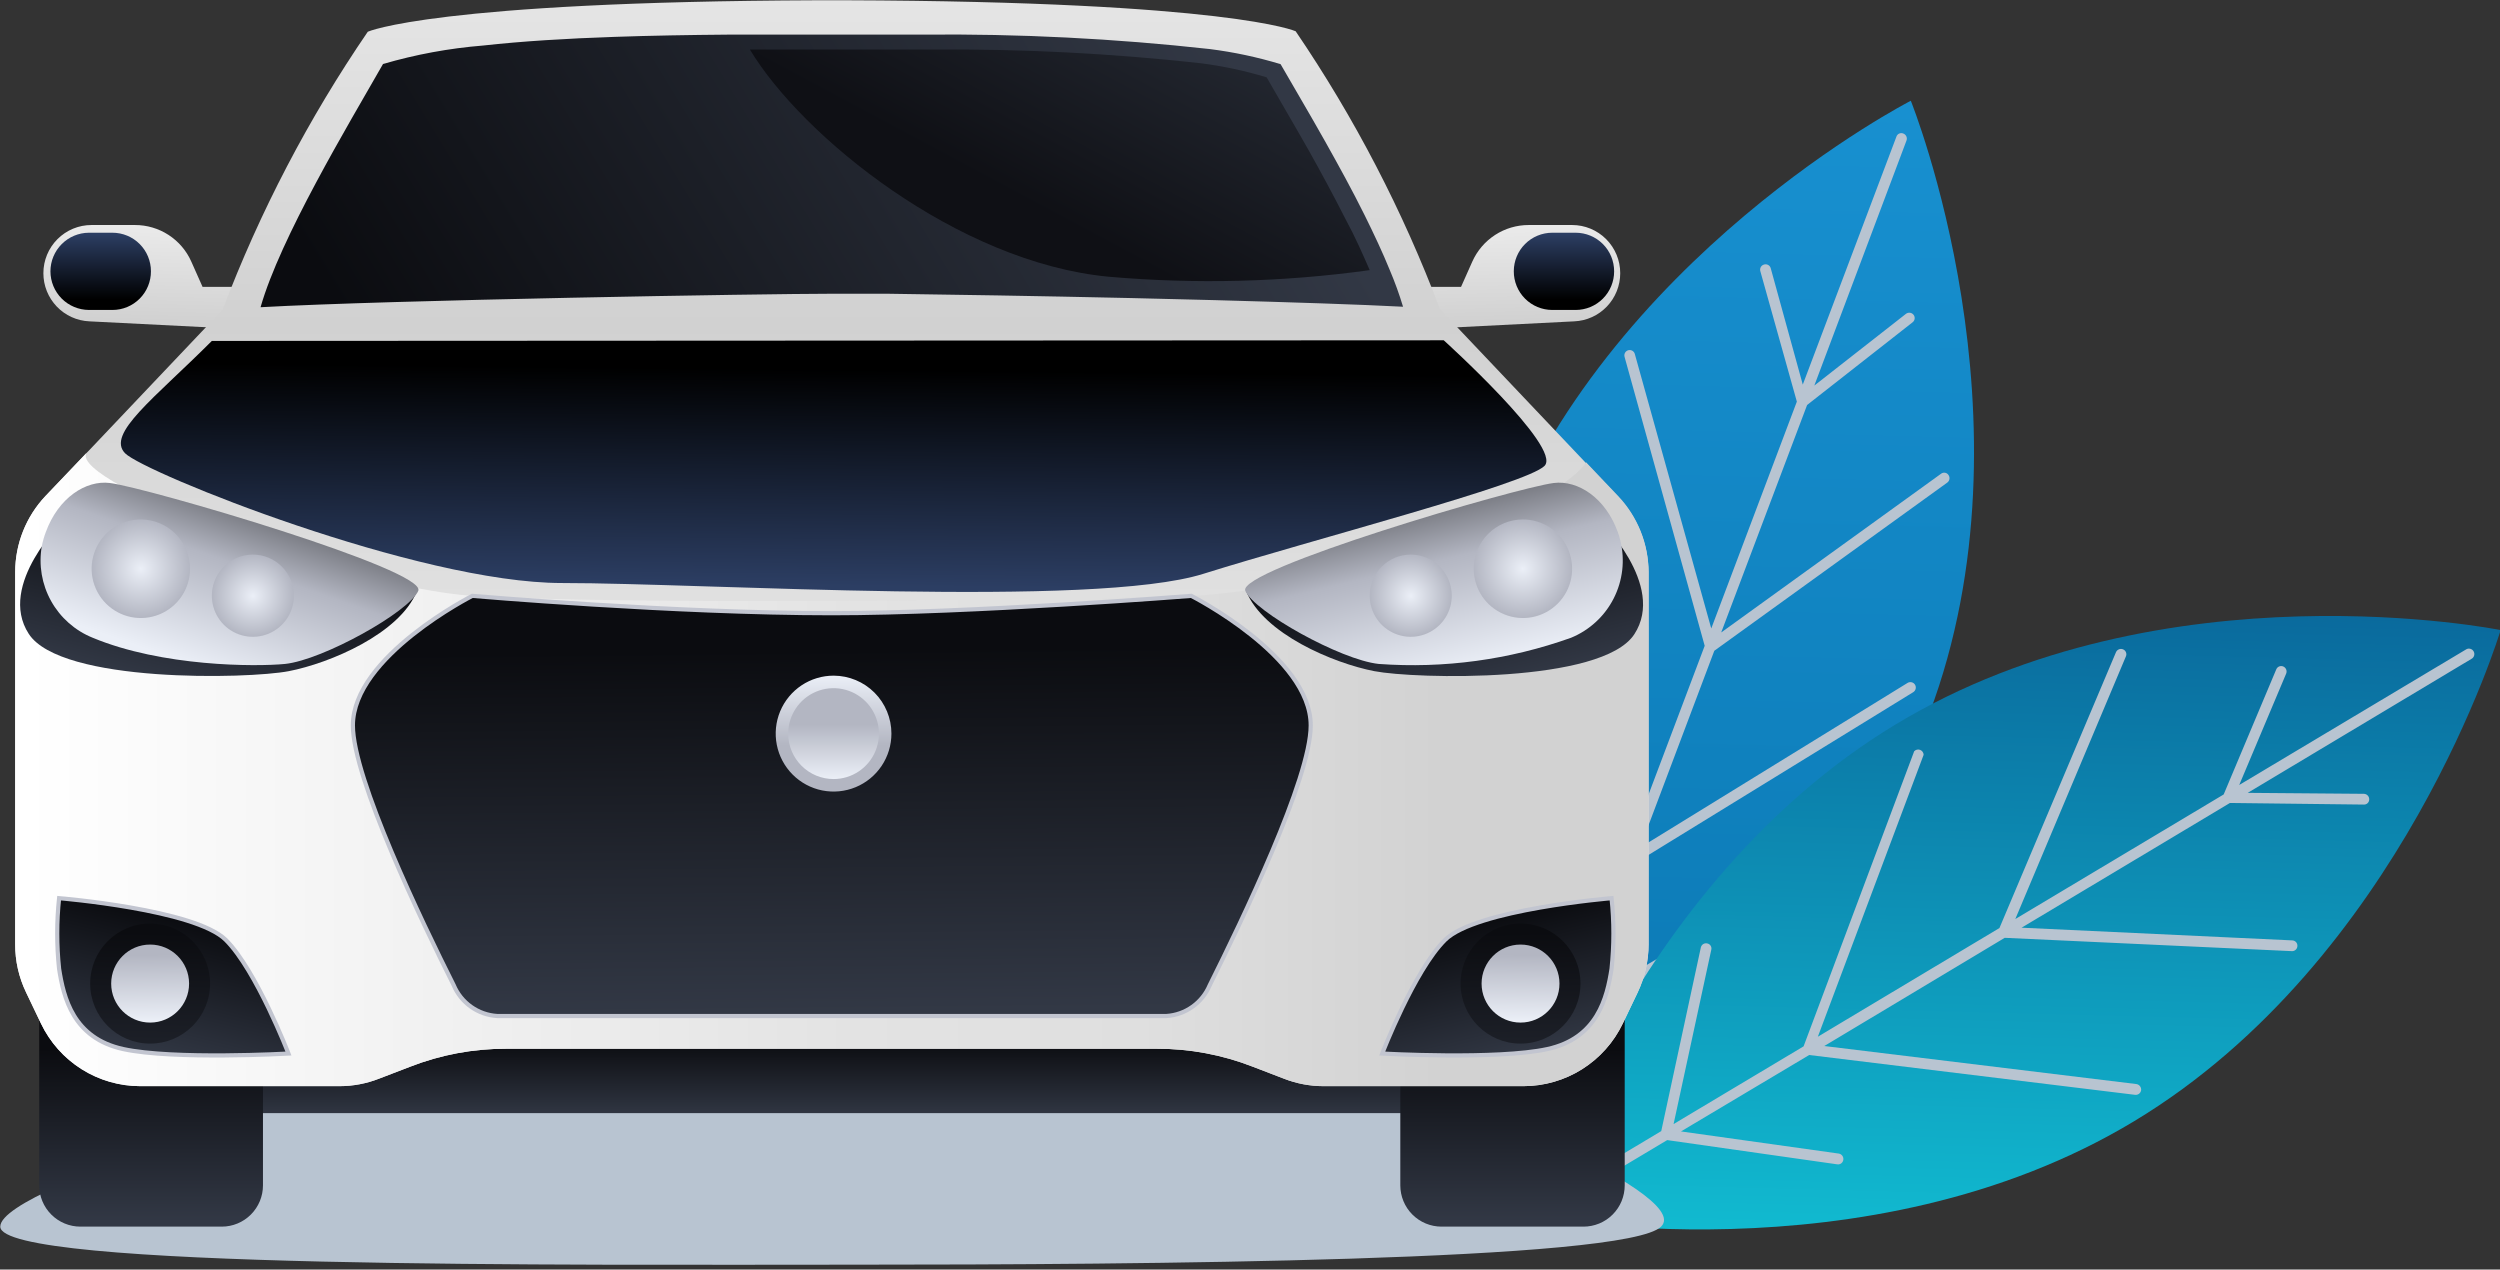 <svg width="256" height="130" viewBox="0 0 256 130" fill="none" xmlns="http://www.w3.org/2000/svg">
<rect x="0" y="0" width="256" height="130" fill="#333333" stroke="none"/>
<g clip-path="url(#clip0_10_530)">
<path d="M153.207 56.447C141.997 86.514 155.095 119.179 155.095 119.179C155.095 119.179 186.279 103.102 197.571 73.051C208.863 43 195.667 10.318 195.667 10.318C195.667 10.318 164.401 26.33 153.207 56.447Z" fill="url(#paint0_linear_10_530)"/>
<g style="mix-blend-mode:multiply">
<path d="M156.408 57.417C156.371 57.344 156.35 57.265 156.348 57.184C156.345 57.102 156.36 57.021 156.391 56.947C156.423 56.872 156.47 56.805 156.53 56.75C156.59 56.695 156.661 56.654 156.739 56.63C156.816 56.606 156.898 56.599 156.979 56.61C157.059 56.62 157.136 56.648 157.205 56.692C157.273 56.736 157.331 56.794 157.375 56.862C157.419 56.93 157.447 57.008 157.458 57.088L166.895 86.432L174.56 66.13L166.354 36.539C166.334 36.47 166.329 36.398 166.337 36.326C166.346 36.255 166.368 36.186 166.403 36.124C166.438 36.061 166.485 36.006 166.542 35.962C166.598 35.917 166.662 35.884 166.731 35.865C166.8 35.846 166.872 35.84 166.944 35.848C167.015 35.857 167.083 35.879 167.146 35.914C167.208 35.95 167.263 35.997 167.308 36.053C167.352 36.109 167.385 36.174 167.404 36.243L175.233 64.354L183.997 41.126L180.255 27.76C180.236 27.69 180.23 27.617 180.24 27.544C180.249 27.472 180.273 27.402 180.309 27.34C180.346 27.277 180.395 27.222 180.454 27.178C180.512 27.135 180.579 27.104 180.649 27.086C180.718 27.066 180.791 27.06 180.862 27.069C180.933 27.077 181.002 27.099 181.065 27.134C181.127 27.17 181.182 27.217 181.227 27.274C181.271 27.33 181.303 27.395 181.322 27.465L184.605 39.383L194.19 14.001C194.212 13.931 194.248 13.866 194.296 13.81C194.344 13.755 194.403 13.711 194.47 13.68C194.536 13.649 194.609 13.632 194.682 13.631C194.755 13.629 194.828 13.643 194.896 13.672C194.965 13.698 195.028 13.737 195.082 13.787C195.136 13.837 195.18 13.898 195.21 13.965C195.241 14.032 195.258 14.105 195.26 14.179C195.262 14.253 195.25 14.326 195.224 14.395L185.786 39.482L195.175 32.133C195.291 32.046 195.436 32.007 195.58 32.026C195.724 32.044 195.855 32.118 195.946 32.232C195.991 32.289 196.025 32.354 196.044 32.424C196.064 32.494 196.069 32.567 196.06 32.639C196.051 32.711 196.027 32.781 195.991 32.843C195.954 32.906 195.906 32.961 195.847 33.005L185.048 41.471L176.251 64.765L198.769 48.507C198.826 48.464 198.892 48.432 198.962 48.416C199.032 48.399 199.104 48.396 199.175 48.409C199.246 48.421 199.313 48.448 199.373 48.487C199.433 48.527 199.485 48.578 199.524 48.638C199.609 48.757 199.645 48.904 199.624 49.048C199.602 49.192 199.525 49.323 199.409 49.411L175.545 66.639L167.946 86.794L195.339 69.927C195.463 69.853 195.612 69.831 195.753 69.865C195.894 69.898 196.016 69.986 196.094 70.108C196.133 70.17 196.159 70.24 196.171 70.313C196.183 70.386 196.181 70.46 196.164 70.532C196.147 70.604 196.116 70.671 196.073 70.731C196.03 70.791 195.976 70.842 195.913 70.881L167.306 88.471L161.922 102.723L175.988 94.504C176.051 94.458 176.122 94.426 176.198 94.409C176.273 94.393 176.351 94.392 176.427 94.407C176.503 94.423 176.575 94.454 176.638 94.498C176.701 94.543 176.755 94.6 176.795 94.667C176.835 94.733 176.86 94.807 176.87 94.884C176.88 94.961 176.874 95.039 176.852 95.113C176.83 95.187 176.793 95.256 176.744 95.316C176.694 95.375 176.632 95.423 176.563 95.457L161.299 104.433L156.999 115.842C156.95 115.977 156.851 116.087 156.722 116.149C156.592 116.21 156.444 116.218 156.309 116.171C156.24 116.145 156.177 116.106 156.123 116.056C156.069 116.005 156.025 115.945 155.994 115.878C155.964 115.81 155.947 115.738 155.945 115.664C155.942 115.59 155.955 115.516 155.981 115.447L160.281 104.071L151.714 86.695C151.67 86.565 151.675 86.424 151.728 86.298C151.781 86.171 151.879 86.069 152.002 86.01C152.126 85.952 152.267 85.94 152.398 85.979C152.53 86.017 152.642 86.102 152.715 86.218L160.872 102.608L166.354 88.093L156.408 57.417Z" fill="#B8C4D1"/>
</g>
<path d="M194.108 74.185C166.666 90.739 156.638 124.473 156.638 124.473C156.638 124.473 191.104 131.361 218.546 114.806C245.988 98.252 256.066 64.519 256.066 64.519C256.066 64.519 221.599 57.565 194.108 74.185Z" fill="url(#paint1_linear_10_530)"/>
<g style="mix-blend-mode:multiply">
<path d="M196.012 76.93C196.087 76.849 196.184 76.791 196.292 76.765C196.4 76.739 196.513 76.746 196.617 76.785C196.721 76.824 196.811 76.893 196.876 76.983C196.94 77.073 196.977 77.181 196.98 77.292L186.148 106.159L204.743 95.03L216.675 66.787C216.733 66.653 216.841 66.547 216.976 66.492C217.111 66.436 217.262 66.436 217.397 66.491C217.465 66.518 217.527 66.559 217.578 66.61C217.63 66.661 217.671 66.722 217.699 66.79C217.726 66.858 217.74 66.93 217.739 67.003C217.738 67.076 217.722 67.148 217.693 67.215L206.368 94.109L227.705 81.352L233.088 68.546C233.115 68.478 233.155 68.417 233.206 68.365C233.258 68.313 233.319 68.272 233.386 68.244C233.454 68.217 233.526 68.203 233.599 68.204C233.672 68.205 233.743 68.221 233.81 68.25C233.944 68.308 234.05 68.416 234.105 68.552C234.16 68.687 234.16 68.838 234.105 68.974L229.297 80.382L252.57 66.475C252.695 66.413 252.839 66.401 252.973 66.441C253.107 66.48 253.221 66.568 253.293 66.688C253.365 66.808 253.39 66.95 253.362 67.087C253.335 67.224 253.257 67.346 253.144 67.428L230.166 81.188L242.066 81.287C242.211 81.291 242.349 81.352 242.45 81.456C242.551 81.56 242.607 81.7 242.607 81.846C242.61 81.919 242.597 81.992 242.569 82.06C242.542 82.128 242.501 82.189 242.448 82.24C242.396 82.292 242.333 82.331 242.264 82.356C242.196 82.382 242.122 82.393 242.049 82.388L228.345 82.224L207.008 94.997L234.729 96.296C234.802 96.298 234.873 96.314 234.939 96.345C235.005 96.375 235.065 96.418 235.114 96.472C235.163 96.526 235.2 96.588 235.224 96.657C235.249 96.726 235.259 96.798 235.254 96.871C235.252 96.944 235.236 97.015 235.205 97.081C235.175 97.147 235.132 97.207 235.078 97.256C235.025 97.305 234.962 97.343 234.894 97.367C234.825 97.391 234.752 97.401 234.68 97.397L205.285 96.033L186.804 107.113L218.776 111.009C218.92 111.033 219.049 111.111 219.137 111.227C219.225 111.343 219.267 111.488 219.252 111.633C219.232 111.779 219.155 111.911 219.038 112C218.921 112.089 218.774 112.129 218.628 112.11L185.261 108.033L172.131 115.858L188.298 118.127C188.44 118.151 188.568 118.23 188.653 118.346C188.739 118.463 188.776 118.608 188.757 118.752C188.749 118.825 188.727 118.895 188.69 118.959C188.654 119.023 188.606 119.079 188.547 119.124C188.489 119.169 188.422 119.201 188.351 119.219C188.28 119.237 188.206 119.24 188.134 119.228L170.72 116.746L160.265 122.993C160.14 123.067 159.992 123.089 159.851 123.056C159.71 123.022 159.588 122.935 159.51 122.812C159.471 122.751 159.445 122.683 159.433 122.611C159.421 122.54 159.424 122.466 159.441 122.396C159.458 122.325 159.488 122.259 159.531 122.201C159.574 122.142 159.628 122.093 159.69 122.056L170.112 115.825L174.166 97.019C174.182 96.948 174.211 96.882 174.253 96.823C174.294 96.764 174.347 96.713 174.408 96.675C174.469 96.637 174.538 96.611 174.609 96.6C174.68 96.588 174.753 96.591 174.823 96.608C174.894 96.621 174.962 96.649 175.023 96.69C175.083 96.731 175.134 96.785 175.172 96.846C175.211 96.908 175.236 96.977 175.247 97.05C175.257 97.122 175.253 97.195 175.233 97.266L171.376 115.102L184.687 107.146L196.012 76.93Z" fill="#B8C4D1"/>
</g>
<g style="mix-blend-mode:multiply">
<path d="M38.893 110.417C38.893 110.417 0.028 121.25 0.028 125.607C0.028 129.963 58.851 129.503 87.704 129.503C116.558 129.503 166.485 129.158 170.096 125.607C173.707 122.056 143.672 110.417 143.672 110.417H38.893Z" fill="#B8C4D1"/>
</g>
<path d="M147.857 100.208H19.214V113.984H147.857V100.208Z" fill="url(#paint2_linear_10_530)"/>
<path d="M3.95 98.005H26.928V121.382C26.928 122.502 26.484 123.577 25.692 124.369C24.901 125.162 23.829 125.607 22.71 125.607H8.234C7.115 125.607 6.042 125.162 5.251 124.369C4.46 123.577 4.016 122.502 4.016 121.382V98.005H3.95Z" fill="url(#paint3_linear_10_530)"/>
<path d="M162.136 125.607H147.611C146.492 125.607 145.419 125.162 144.628 124.369C143.837 123.577 143.392 122.502 143.392 121.382V98.005H166.37V121.382C166.37 121.938 166.261 122.489 166.048 123.003C165.835 123.516 165.522 123.983 165.129 124.375C164.736 124.768 164.269 125.079 163.755 125.29C163.241 125.501 162.691 125.609 162.136 125.607Z" fill="url(#paint4_linear_10_530)"/>
<path d="M22.808 33.596L9.153 32.906C7.884 32.851 6.686 32.307 5.809 31.388C4.931 30.469 4.441 29.246 4.443 27.974C4.443 26.666 4.961 25.412 5.885 24.487C6.808 23.562 8.061 23.042 9.366 23.042H13.814C15.036 23.039 16.233 23.391 17.259 24.057C18.285 24.722 19.095 25.672 19.591 26.791L20.74 29.372H27.141L22.808 33.596Z" fill="url(#paint5_linear_10_530)"/>
<path d="M147.561 33.596L161.2 32.906C162.469 32.851 163.667 32.307 164.545 31.388C165.423 30.469 165.912 29.246 165.911 27.974C165.911 26.666 165.392 25.412 164.469 24.487C163.545 23.562 162.293 23.042 160.987 23.042H156.539C155.317 23.041 154.121 23.394 153.096 24.059C152.071 24.725 151.26 25.673 150.762 26.791L149.613 29.372H143.228L147.561 33.596Z" fill="url(#paint6_linear_10_530)"/>
<path d="M168.816 58.584V96.69C168.813 98.397 168.432 100.081 167.7 101.622L166.173 104.811C165.252 106.731 163.808 108.352 162.008 109.486C160.208 110.62 158.124 111.222 155.997 111.222H135.531C134.138 111.222 132.757 110.96 131.46 110.45L128.293 109.233C125.155 108.007 121.814 107.382 118.445 107.392H51.843C48.474 107.382 45.133 108.007 41.995 109.233L38.827 110.45C37.531 110.96 36.15 111.222 34.757 111.222H14.356C12.231 111.221 10.151 110.618 8.353 109.484C6.556 108.35 5.115 106.73 4.196 104.811L2.67 101.622C1.929 100.084 1.547 98.398 1.554 96.69V58.584C1.557 55.685 2.667 52.898 4.656 50.792L8.841 46.403L9.055 46.189L22.808 31.689C26.619 21.654 31.605 12.108 37.662 3.249C37.662 3.249 44.457 0.175 83.732 0.027H86.588C125.979 0.159 132.675 3.2 132.675 3.2C138.703 12.062 143.662 21.609 147.446 31.64L162.316 47.323L165.599 50.775C167.633 52.867 168.785 55.664 168.816 58.584Z" fill="url(#paint7_linear_10_530)"/>
<path d="M168.816 58.584V96.69C168.813 98.397 168.432 100.081 167.7 101.622L166.173 104.811C165.252 106.731 163.808 108.352 162.008 109.486C160.208 110.62 158.124 111.222 155.997 111.222H135.531C134.138 111.222 132.757 110.96 131.46 110.45L128.293 109.233C125.155 108.007 121.814 107.382 118.445 107.392H51.843C48.474 107.382 45.133 108.007 41.995 109.233L38.827 110.45C37.531 110.96 36.15 111.222 34.757 111.222H14.356C12.231 111.221 10.151 110.618 8.353 109.484C6.556 108.35 5.115 106.73 4.196 104.811L2.67 101.622C1.929 100.084 1.547 98.398 1.554 96.69V58.584C1.557 55.685 2.667 52.898 4.656 50.792L8.841 46.403C7.2 49.411 35.38 60.129 48.379 61.017C61.739 61.921 109.008 61.51 121.99 61.017C134.973 60.524 159.132 52.436 162.415 47.34L165.697 50.792C167.692 52.895 168.808 55.683 168.816 58.584Z" fill="url(#paint8_linear_10_530)"/>
<path d="M143.672 31.41C139.339 31.18 132.183 30.95 124.469 30.736L115.836 30.522C106.365 30.308 96.945 30.16 90.872 30.078H85.177C78.431 30.078 39.894 30.72 26.682 31.459C28.701 24.374 35.578 12.932 39.221 6.554C42.562 5.577 45.994 4.944 49.463 4.663C53.467 4.219 58.063 3.94 62.921 3.776C66.696 3.644 70.635 3.578 74.591 3.545C78.136 3.545 81.714 3.545 85.177 3.545H94.516C104.329 3.45 114.14 3.944 123.894 5.025C126.346 5.336 128.767 5.853 131.132 6.57C132.38 8.757 134.021 11.502 135.728 14.543C137.09 16.976 138.469 19.475 139.732 22.023C140.701 23.979 141.587 25.87 142.309 27.645C142.832 28.874 143.286 30.131 143.672 31.41Z" fill="url(#paint9_linear_10_530)"/>
<path d="M121.99 61.017C121.99 61.017 99.39 62.792 85.177 62.792C69.026 62.792 48.363 61.017 48.363 61.017C48.363 61.017 36.136 67.215 36.136 74.284C36.136 79.709 43.193 94.389 46.459 100.882C46.833 101.771 47.448 102.538 48.234 103.095C49.02 103.653 49.946 103.98 50.907 104.039H119.446C120.405 103.977 121.327 103.649 122.11 103.091C122.893 102.534 123.505 101.769 123.878 100.882C127.16 94.306 134.218 79.709 134.218 74.284C134.218 67.215 121.99 61.017 121.99 61.017Z" fill="url(#paint10_linear_10_530)" stroke="#C2C5D0" stroke-width="0.429" stroke-miterlimit="10"/>
<path d="M165.024 91.972C165.278 94.376 165.278 96.801 165.024 99.205C164.565 102.164 163.58 106.307 158.459 107.425C153.339 108.543 141.538 107.885 141.538 107.885C141.538 107.885 144.82 99.37 147.972 96.246C151.123 93.123 165.024 91.972 165.024 91.972Z" fill="url(#paint11_linear_10_530)" stroke="#C2C5D0" stroke-width="0.429" stroke-miterlimit="10"/>
<path d="M6.051 91.972C5.797 94.376 5.797 96.801 6.051 99.205C6.511 102.164 7.495 106.307 12.616 107.425C17.737 108.543 29.538 107.885 29.538 107.885C29.538 107.885 26.255 99.37 23.12 96.246C19.985 93.123 6.051 91.972 6.051 91.972Z" fill="url(#paint12_linear_10_530)" stroke="#C2C5D0" stroke-width="0.429" stroke-miterlimit="10"/>
<path d="M155.702 106.866C159.092 106.866 161.84 104.113 161.84 100.718C161.84 97.322 159.092 94.57 155.702 94.57C152.312 94.57 149.564 97.322 149.564 100.718C149.564 104.113 152.312 106.866 155.702 106.866Z" fill="url(#paint13_linear_10_530)"/>
<path d="M155.702 104.713C157.905 104.713 159.69 102.924 159.69 100.718C159.69 98.512 157.905 96.723 155.702 96.723C153.499 96.723 151.714 98.512 151.714 100.718C151.714 102.924 153.499 104.713 155.702 104.713Z" fill="url(#paint14_linear_10_530)"/>
<path d="M15.373 106.866C18.764 106.866 21.512 104.113 21.512 100.718C21.512 97.322 18.764 94.57 15.373 94.57C11.983 94.57 9.235 97.322 9.235 100.718C9.235 104.113 11.983 106.866 15.373 106.866Z" fill="url(#paint15_linear_10_530)"/>
<path d="M15.373 104.713C17.576 104.713 19.362 102.924 19.362 100.718C19.362 98.512 17.576 96.723 15.373 96.723C13.171 96.723 11.385 98.512 11.385 100.718C11.385 102.924 13.171 104.713 15.373 104.713Z" fill="url(#paint16_linear_10_530)"/>
<path d="M127.603 60.507C129.343 64.897 136.565 67.921 140.734 68.727C144.902 69.533 164.056 70.009 167.355 64.946C170.654 59.883 163.761 53.225 163.761 53.225L127.603 60.507Z" fill="url(#paint17_linear_10_530)"/>
<path d="M42.701 60.507C40.961 64.897 33.739 67.921 29.57 68.727C25.402 69.533 6.248 69.976 2.949 64.913C-0.35 59.85 6.593 53.192 6.593 53.192L42.701 60.507Z" fill="url(#paint18_linear_10_530)"/>
<path d="M11.254 49.46C8.792 49.148 5.969 50.973 4.689 54.491C4.511 54.96 4.374 55.444 4.278 55.937C3.946 57.862 4.283 59.842 5.233 61.547C6.183 63.252 7.688 64.58 9.498 65.308C16.604 68.267 26.157 68.283 29.193 67.987C33.083 67.576 41.88 62.661 42.832 60.507C43.784 58.354 15.062 49.937 11.254 49.46Z" fill="url(#paint19_linear_10_530)"/>
<path style="mix-blend-mode:screen" d="M19.46 58.239C19.46 59.237 19.165 60.213 18.611 61.043C18.057 61.873 17.27 62.52 16.35 62.901C15.429 63.283 14.416 63.383 13.438 63.189C12.461 62.994 11.563 62.513 10.859 61.807C10.154 61.102 9.674 60.202 9.48 59.223C9.285 58.244 9.385 57.23 9.766 56.307C10.148 55.385 10.793 54.597 11.622 54.042C12.451 53.488 13.425 53.192 14.421 53.192C15.757 53.196 17.036 53.729 17.98 54.675C18.924 55.62 19.456 56.902 19.46 58.239Z" fill="url(#paint20_radial_10_530)"/>
<path style="mix-blend-mode:screen" d="M30.096 61.017C30.092 61.849 29.843 62.661 29.38 63.351C28.916 64.04 28.259 64.577 27.491 64.893C26.723 65.209 25.878 65.29 25.064 65.126C24.25 64.962 23.503 64.56 22.917 63.971C22.331 63.381 21.933 62.632 21.772 61.816C21.611 61 21.695 60.154 22.014 59.386C22.332 58.618 22.871 57.962 23.561 57.5C24.252 57.039 25.064 56.792 25.894 56.792C26.447 56.792 26.995 56.901 27.506 57.114C28.017 57.327 28.48 57.638 28.871 58.031C29.261 58.423 29.57 58.889 29.78 59.401C29.991 59.914 30.098 60.463 30.096 61.017Z" fill="url(#paint21_radial_10_530)"/>
<path d="M159.099 49.46C161.578 49.148 164.401 50.973 165.665 54.491C165.772 54.775 165.859 55.066 165.927 55.362C166.414 57.351 166.171 59.45 165.244 61.275C164.316 63.1 162.764 64.531 160.872 65.308C154.564 67.562 147.856 68.475 141.177 67.987C137.287 67.576 128.473 62.661 127.521 60.507C126.569 58.354 155.292 49.937 159.099 49.46Z" fill="url(#paint22_linear_10_530)"/>
<path style="mix-blend-mode:screen" d="M150.909 58.239C150.909 59.237 151.205 60.213 151.759 61.043C152.312 61.873 153.099 62.52 154.02 62.901C154.941 63.283 155.954 63.383 156.931 63.189C157.909 62.994 158.806 62.513 159.511 61.807C160.216 61.102 160.696 60.202 160.89 59.223C161.084 58.244 160.985 57.23 160.603 56.307C160.222 55.385 159.576 54.597 158.748 54.042C157.919 53.488 156.945 53.192 155.948 53.192C154.612 53.192 153.33 53.724 152.385 54.67C151.44 55.617 150.909 56.9 150.909 58.239Z" fill="url(#paint23_radial_10_530)"/>
<path style="mix-blend-mode:screen" d="M140.258 61.017C140.261 61.849 140.51 62.661 140.974 63.351C141.437 64.04 142.095 64.577 142.863 64.893C143.631 65.209 144.475 65.29 145.289 65.126C146.103 64.962 146.85 64.56 147.436 63.971C148.022 63.381 148.421 62.632 148.581 61.816C148.742 61 148.658 60.154 148.34 59.386C148.021 58.618 147.482 57.962 146.792 57.5C146.101 57.039 145.29 56.792 144.459 56.792C143.906 56.792 143.358 56.901 142.848 57.114C142.337 57.327 141.873 57.638 141.482 58.031C141.092 58.423 140.783 58.889 140.573 59.401C140.363 59.914 140.256 60.463 140.258 61.017Z" fill="url(#paint24_radial_10_530)"/>
<path style="mix-blend-mode:screen" d="M140.258 27.662C131.399 28.888 122.431 29.114 113.521 28.336C98.093 26.873 82.173 14.017 76.79 5.074C80.072 5.074 83.47 5.074 86.637 5.074H95.385C104.585 4.997 113.781 5.463 122.926 6.472C125.222 6.763 127.489 7.247 129.704 7.918C130.87 9.973 132.412 12.571 134.004 15.382C135.285 17.667 136.581 20.067 137.763 22.401C138.748 24.209 139.535 26.001 140.258 27.662Z" fill="url(#paint25_linear_10_530)"/>
<path style="mix-blend-mode:screen" d="M21.692 34.911C15.817 40.797 10.844 44.43 12.813 46.419C14.783 48.408 42.799 59.702 57.554 59.702C72.309 59.702 111.979 62.283 123.205 58.765C134.431 55.247 156.342 49.575 158.164 47.701C159.986 45.827 147.84 34.846 147.84 34.846L21.692 34.911Z" fill="url(#paint26_linear_10_530)"/>
<path style="mix-blend-mode:screen" d="M158.952 31.739H161.348C161.867 31.739 162.38 31.636 162.859 31.437C163.338 31.238 163.773 30.945 164.139 30.577C164.505 30.209 164.795 29.772 164.992 29.292C165.189 28.811 165.289 28.296 165.287 27.777C165.287 26.73 164.872 25.727 164.133 24.987C163.395 24.247 162.393 23.831 161.348 23.831H158.952C157.907 23.831 156.905 24.247 156.166 24.987C155.428 25.727 155.013 26.73 155.013 27.777C155.011 28.296 155.111 28.811 155.308 29.292C155.505 29.772 155.795 30.209 156.161 30.577C156.527 30.945 156.962 31.238 157.441 31.437C157.919 31.636 158.433 31.739 158.952 31.739Z" fill="url(#paint27_linear_10_530)"/>
<path style="mix-blend-mode:screen" d="M9.104 31.739H11.517C12.035 31.739 12.549 31.636 13.028 31.437C13.507 31.238 13.942 30.945 14.308 30.577C14.674 30.209 14.963 29.772 15.16 29.292C15.357 28.811 15.458 28.296 15.456 27.777C15.456 26.73 15.04 25.727 14.302 24.987C13.563 24.247 12.561 23.831 11.517 23.831H9.104C8.06 23.836 7.061 24.253 6.323 24.992C5.585 25.731 5.169 26.732 5.165 27.777C5.165 28.825 5.579 29.83 6.317 30.573C7.056 31.315 8.058 31.734 9.104 31.739Z" fill="url(#paint28_linear_10_530)"/>
<path d="M91.282 75.122C91.282 76.296 90.934 77.444 90.282 78.421C89.631 79.397 88.704 80.158 87.621 80.606C86.537 81.055 85.345 81.171 84.195 80.941C83.046 80.711 81.99 80.144 81.162 79.312C80.334 78.481 79.771 77.422 79.544 76.27C79.317 75.117 79.437 73.924 79.888 72.839C80.339 71.755 81.101 70.83 82.077 70.18C83.054 69.529 84.201 69.184 85.374 69.187C86.942 69.192 88.445 69.819 89.553 70.931C90.66 72.044 91.282 73.551 91.282 75.122Z" fill="url(#paint29_linear_10_530)"/>
<path d="M80.712 75.122C80.712 74.203 80.984 73.304 81.494 72.539C82.004 71.774 82.728 71.178 83.576 70.825C84.424 70.473 85.357 70.38 86.257 70.558C87.158 70.736 87.986 71.177 88.636 71.826C89.286 72.475 89.73 73.303 89.911 74.204C90.092 75.106 90.002 76.04 89.653 76.891C89.304 77.741 88.711 78.469 87.95 78.982C87.188 79.495 86.292 79.771 85.374 79.774C84.762 79.776 84.156 79.658 83.591 79.425C83.026 79.192 82.512 78.85 82.079 78.417C81.646 77.985 81.302 77.472 81.067 76.906C80.833 76.341 80.712 75.734 80.712 75.122Z" fill="url(#paint30_linear_10_530)"/>
</g>
<defs>
<linearGradient id="paint0_linear_10_530" x1="176.809" y1="9.825" x2="173.944" y2="119.672" gradientUnits="userSpaceOnUse">
<stop stop-color="#1890D0"/>
<stop offset="1" stop-color="#0A78B3"/>
</linearGradient>
<linearGradient id="paint1_linear_10_530" x1="207.156" y1="62.233" x2="205.476" y2="126.757" gradientUnits="userSpaceOnUse">
<stop stop-color="#0A6A9D"/>
<stop offset="1" stop-color="#11BAD0"/>
</linearGradient>
<linearGradient id="paint2_linear_10_530" x1="83.519" y1="114.51" x2="83.519" y2="106.685" gradientUnits="userSpaceOnUse">
<stop stop-color="#323845"/>
<stop offset="1" stop-color="#0B0C10"/>
</linearGradient>
<linearGradient id="paint3_linear_10_530" x1="15.423" y1="125.114" x2="15.423" y2="107.425" gradientUnits="userSpaceOnUse">
<stop stop-color="#323845"/>
<stop offset="1" stop-color="#0B0C10"/>
</linearGradient>
<linearGradient id="paint4_linear_10_530" x1="154.931" y1="125.114" x2="154.931" y2="107.425" gradientUnits="userSpaceOnUse">
<stop stop-color="#323845"/>
<stop offset="1" stop-color="#0B0C10"/>
</linearGradient>
<linearGradient id="paint5_linear_10_530" x1="15.948" y1="22.894" x2="15.684" y2="32.84" gradientUnits="userSpaceOnUse">
<stop stop-color="#EBEBEB"/>
<stop offset="1" stop-color="#D1D1D1"/>
</linearGradient>
<linearGradient id="paint6_linear_10_530" x1="154.422" y1="22.894" x2="154.669" y2="32.84" gradientUnits="userSpaceOnUse">
<stop stop-color="#EBEBEB"/>
<stop offset="1" stop-color="#D1D1D1"/>
</linearGradient>
<linearGradient id="paint7_linear_10_530" x1="85.193" y1="-0.301" x2="85.193" y2="66.869" gradientUnits="userSpaceOnUse">
<stop stop-color="#E5E5E5"/>
<stop offset="0.5" stop-color="#D1D1D1"/>
<stop offset="1" stop-color="#E3E3E3"/>
</linearGradient>
<linearGradient id="paint8_linear_10_530" x1="2.489" y1="78.788" x2="165.303" y2="78.788" gradientUnits="userSpaceOnUse">
<stop stop-color="white"/>
<stop offset="0.52" stop-color="#E3E3E3"/>
<stop offset="0.7" stop-color="#DFDFDF"/>
<stop offset="0.89" stop-color="#D2D2D2"/>
</linearGradient>
<linearGradient id="paint9_linear_10_530" x1="122.877" y1="-0.17" x2="44.405" y2="47.441" gradientUnits="userSpaceOnUse">
<stop stop-color="#323845"/>
<stop offset="1" stop-color="#0B0C10"/>
</linearGradient>
<linearGradient id="paint10_linear_10_530" x1="85.472" y1="103.562" x2="85.11" y2="66.524" gradientUnits="userSpaceOnUse">
<stop stop-color="#323845"/>
<stop offset="1" stop-color="#0B0C10"/>
</linearGradient>
<linearGradient id="paint11_linear_10_530" x1="155.374" y1="108.428" x2="151.949" y2="94.26" gradientUnits="userSpaceOnUse">
<stop stop-color="#323845"/>
<stop offset="1" stop-color="#0B0C10"/>
</linearGradient>
<linearGradient id="paint12_linear_10_530" x1="15.702" y1="108.428" x2="19.126" y2="94.26" gradientUnits="userSpaceOnUse">
<stop stop-color="#323845"/>
<stop offset="1" stop-color="#0B0C10"/>
</linearGradient>
<linearGradient id="paint13_linear_10_530" x1="156.129" y1="120.955" x2="155.585" y2="95.474" gradientUnits="userSpaceOnUse">
<stop stop-color="#323845"/>
<stop offset="1" stop-color="#0B0C10"/>
</linearGradient>
<linearGradient id="paint14_linear_10_530" x1="155.653" y1="104.565" x2="155.735" y2="97.792" gradientUnits="userSpaceOnUse">
<stop stop-color="#EBEFF7"/>
<stop offset="1" stop-color="#B3B6C2"/>
</linearGradient>
<linearGradient id="paint15_linear_10_530" x1="14.947" y1="120.955" x2="15.49" y2="95.474" gradientUnits="userSpaceOnUse">
<stop stop-color="#323845"/>
<stop offset="1" stop-color="#0B0C10"/>
</linearGradient>
<linearGradient id="paint16_linear_10_530" x1="15.406" y1="104.565" x2="15.34" y2="97.792" gradientUnits="userSpaceOnUse">
<stop stop-color="#EBEFF7"/>
<stop offset="1" stop-color="#B3B6C2"/>
</linearGradient>
<linearGradient id="paint17_linear_10_530" x1="150.417" y1="70.996" x2="146.795" y2="55.989" gradientUnits="userSpaceOnUse">
<stop stop-color="#323845"/>
<stop offset="1" stop-color="#0B0C10"/>
</linearGradient>
<linearGradient id="paint18_linear_10_530" x1="19.953" y1="70.963" x2="23.574" y2="55.989" gradientUnits="userSpaceOnUse">
<stop stop-color="#323845"/>
<stop offset="1" stop-color="#0B0C10"/>
</linearGradient>
<linearGradient id="paint19_linear_10_530" x1="19.953" y1="68.201" x2="25.253" y2="53.099" gradientUnits="userSpaceOnUse">
<stop stop-color="#EBEFF7"/>
<stop offset="0.7" stop-color="#B3B6C2"/>
<stop offset="1" stop-color="#7D7F87"/>
</linearGradient>
<radialGradient id="paint20_radial_10_530" cx="0" cy="0" r="1" gradientUnits="userSpaceOnUse" gradientTransform="translate(14.421 58.239) scale(5.039 5.047)">
<stop stop-color="#EBEFF7"/>
<stop offset="1" stop-color="#B3B6C2"/>
</radialGradient>
<radialGradient id="paint21_radial_10_530" cx="0" cy="0" r="1" gradientUnits="userSpaceOnUse" gradientTransform="translate(25.894 61.017) scale(4.202 4.208)">
<stop stop-color="#EBEFF7"/>
<stop offset="1" stop-color="#B3B6C2"/>
</radialGradient>
<linearGradient id="paint22_linear_10_530" x1="149.416" y1="68.776" x2="145.547" y2="52.784" gradientUnits="userSpaceOnUse">
<stop stop-color="#EBEFF7"/>
<stop offset="0.7" stop-color="#B3B6C2"/>
<stop offset="1" stop-color="#7D7F87"/>
</linearGradient>
<radialGradient id="paint23_radial_10_530" cx="0" cy="0" r="1" gradientUnits="userSpaceOnUse" gradientTransform="translate(155.932 58.239) rotate(180) scale(5.039 5.047)">
<stop stop-color="#EBEFF7"/>
<stop offset="1" stop-color="#B3B6C2"/>
</radialGradient>
<radialGradient id="paint24_radial_10_530" cx="0" cy="0" r="1" gradientUnits="userSpaceOnUse" gradientTransform="translate(144.459 61.017) rotate(180) scale(4.202 4.208)">
<stop stop-color="#EBEFF7"/>
<stop offset="1" stop-color="#B3B6C2"/>
</radialGradient>
<linearGradient id="paint25_linear_10_530" x1="128.408" y1="-20.916" x2="105.882" y2="21.204" gradientUnits="userSpaceOnUse">
<stop stop-color="#363D4A"/>
<stop offset="1" stop-color="#0F1015"/>
</linearGradient>
<linearGradient id="paint26_linear_10_530" x1="85.226" y1="60.014" x2="85.44" y2="37.821" gradientUnits="userSpaceOnUse">
<stop stop-color="#2C3E63"/>
<stop offset="1"/>
</linearGradient>
<linearGradient id="paint27_linear_10_530" x1="160.15" y1="23.979" x2="160.15" y2="30.67" gradientUnits="userSpaceOnUse">
<stop stop-color="#2C3E63"/>
<stop offset="1"/>
</linearGradient>
<linearGradient id="paint28_linear_10_530" x1="10.302" y1="23.979" x2="10.302" y2="30.67" gradientUnits="userSpaceOnUse">
<stop stop-color="#2C3E63"/>
<stop offset="1"/>
</linearGradient>
<linearGradient id="paint29_linear_10_530" x1="85.357" y1="69.154" x2="85.357" y2="76.322" gradientUnits="userSpaceOnUse">
<stop stop-color="#EBEFF7"/>
<stop offset="1" stop-color="#B3B6C2"/>
</linearGradient>
<linearGradient id="paint30_linear_10_530" x1="85.357" y1="79.791" x2="85.357" y2="74.185" gradientUnits="userSpaceOnUse">
<stop stop-color="#EBEFF7"/>
<stop offset="1" stop-color="#B3B6C2"/>
</linearGradient>
<clipPath id="clip0_10_530">
<rect width="255.972" height="129.492" fill="white" transform="translate(0.028 0.027)"/>
</clipPath>
</defs>
</svg>
